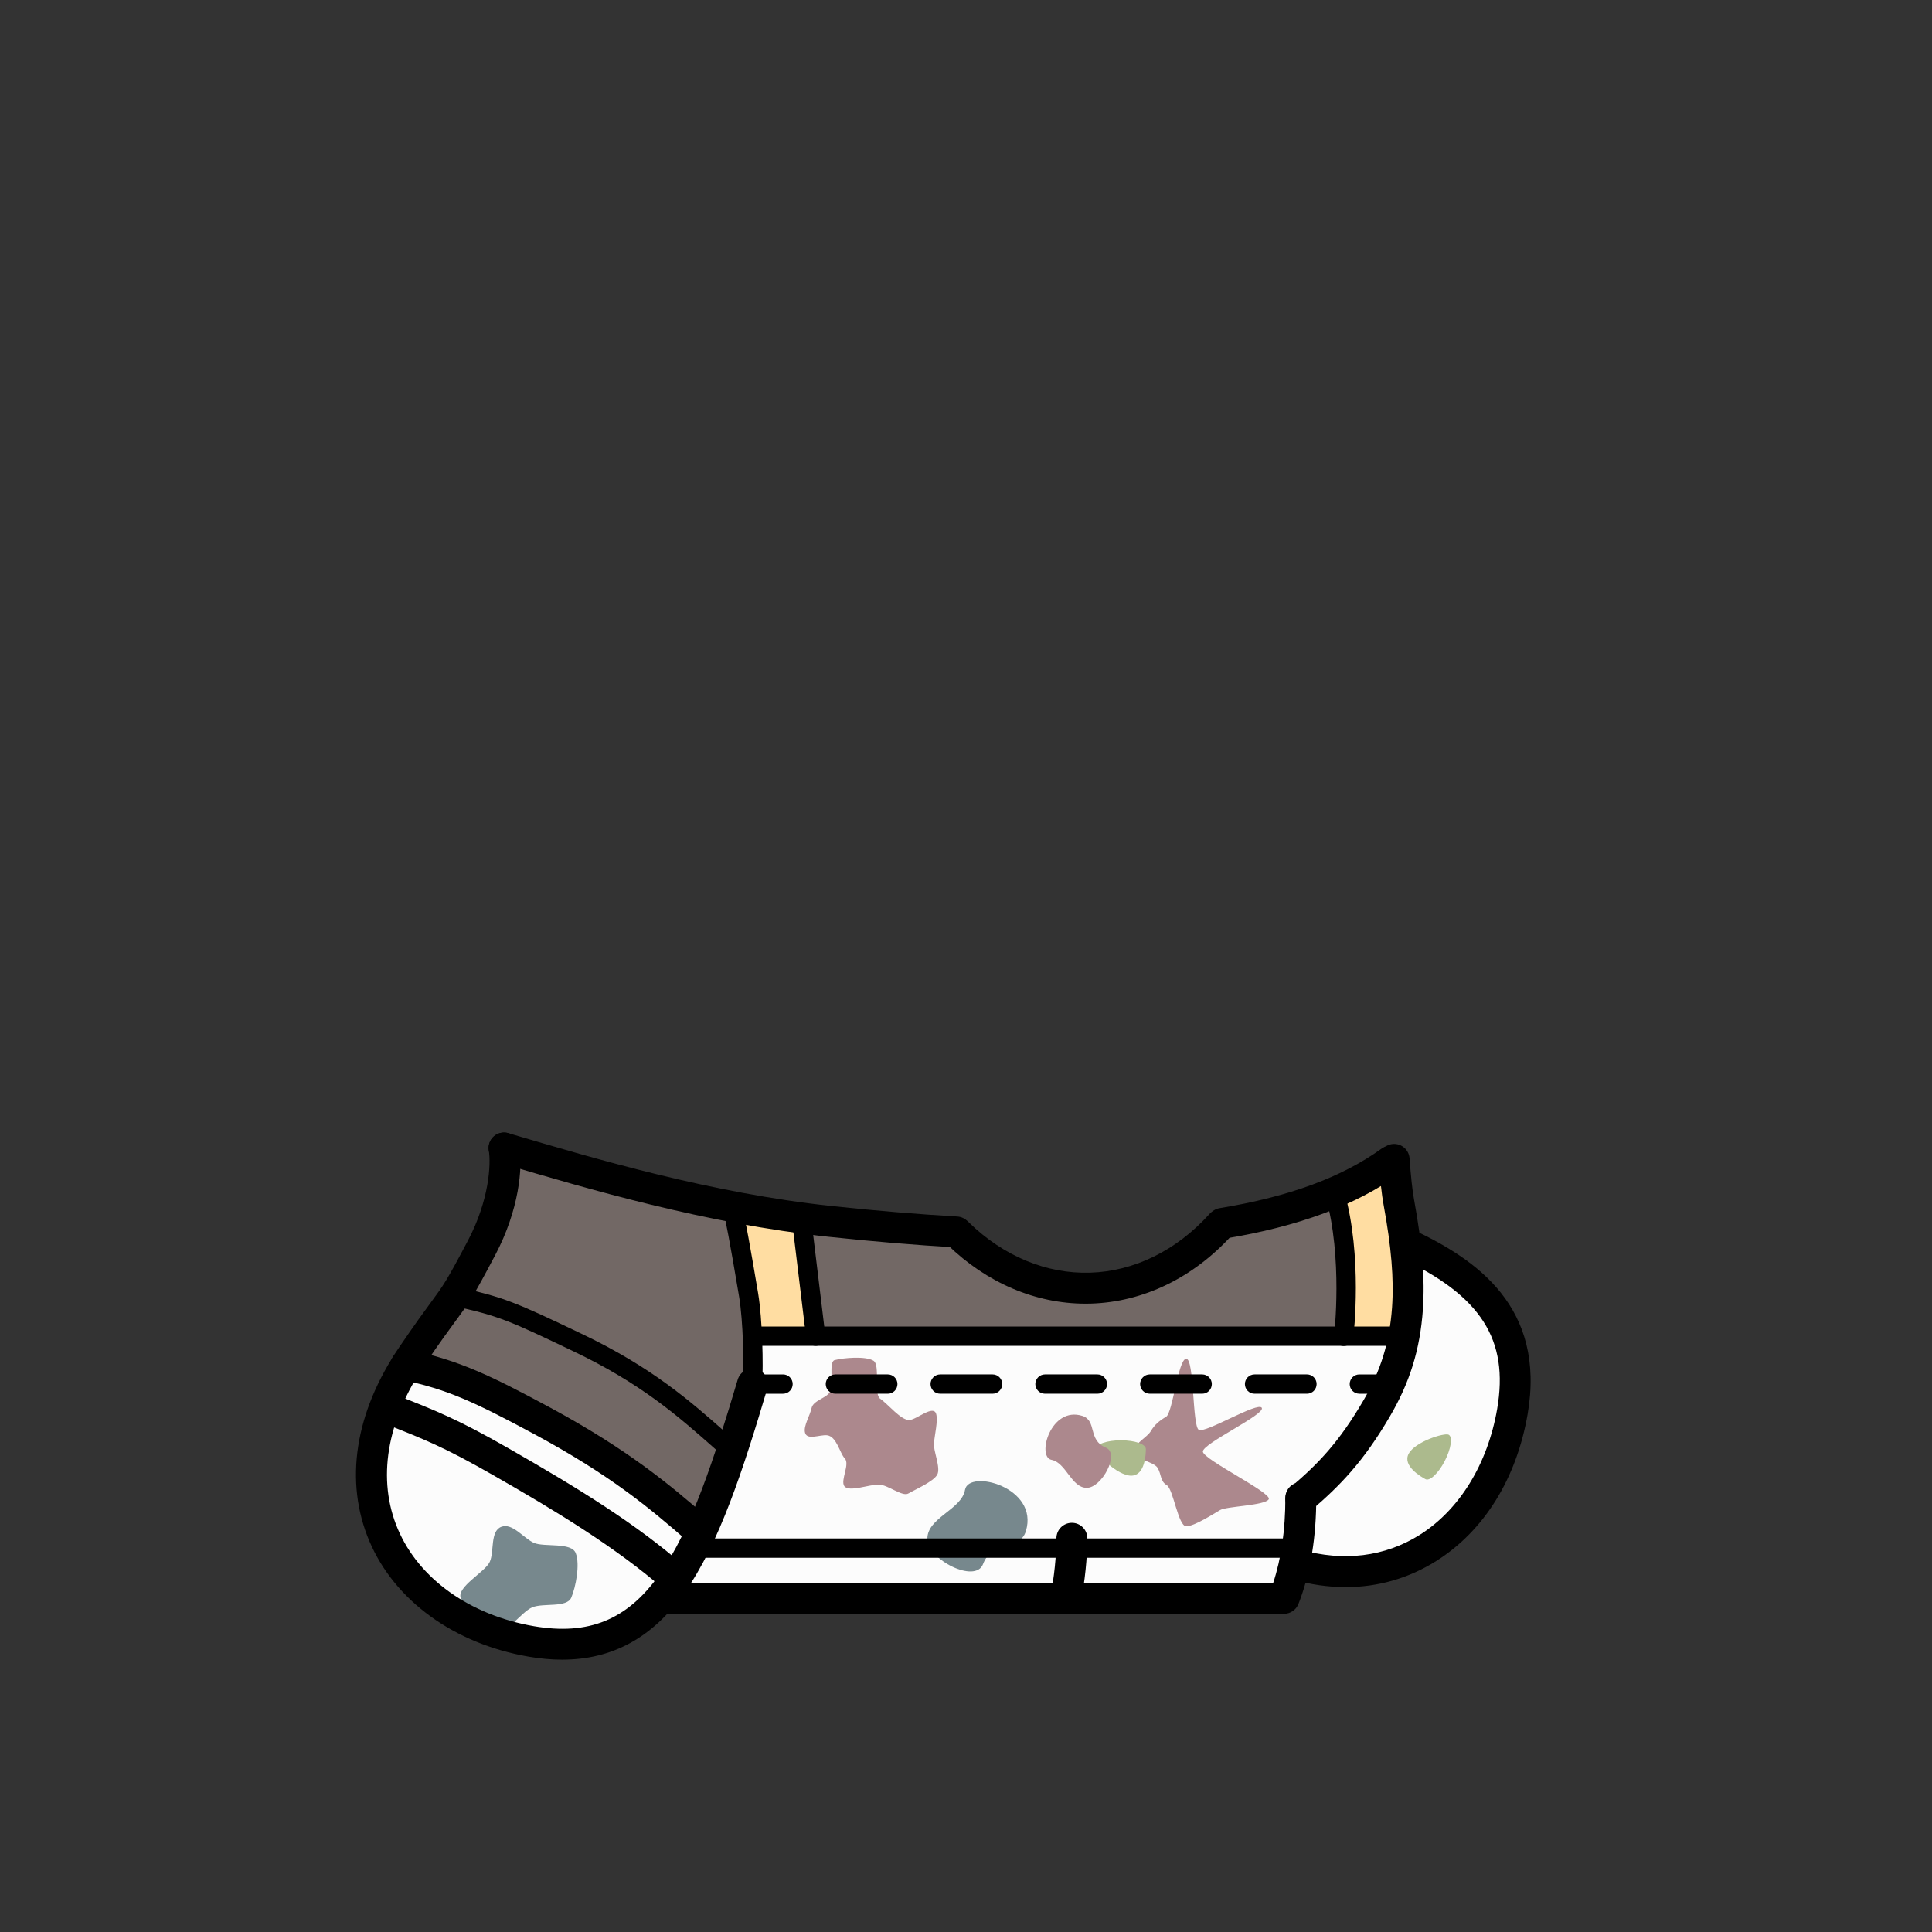<?xml version="1.0" encoding="UTF-8"?>
<svg id="clothes-5df65093-d367-48a4-a007-874b629cb4b5" xmlns="http://www.w3.org/2000/svg" viewBox="0 0 1000 1000">
  <rect x="0" y="0" width="1000" height="1000" fill="#333333" stroke="none"/>
  <defs>
    <style>
      .cls-1-5df65093-d367-48a4-a007-874b629cb4b5 {
        fill: #ffdda2;
      }

      .cls-2-5df65093-d367-48a4-a007-874b629cb4b5 {
        fill: #fcfcfc;
      }

      .cls-3-5df65093-d367-48a4-a007-874b629cb4b5 {
        fill: #acba8d;
      }

      .cls-4-5df65093-d367-48a4-a007-874b629cb4b5 {
        fill: #ac888d;
      }

      .cls-5-5df65093-d367-48a4-a007-874b629cb4b5 {
        fill: #726865;
      }

      .cls-6-5df65093-d367-48a4-a007-874b629cb4b5 {
        fill: #77888d;
      }
    </style>
  </defs>
  <g id="clothes-5df65093-d367-48a4-a007-874b629cb4b5-2" data-name="clothes-5df65093-d367-48a4-a007-874b629cb4b5">
    <g id="_着彩_4-5df65093-d367-48a4-a007-874b629cb4b5" data-name=" 着彩 4">
      <polygon class="cls-5-5df65093-d367-48a4-a007-874b629cb4b5" points="673.3 775.2 714.7 725.3 728.9 676 730.7 645 724.3 623.6 719.8 604.3 649.2 630.4 612.2 654.7 570.1 672 529.2 666.6 495 639.3 414.8 630.4 313.4 609.3 266.6 595.9 260.9 600.7 255.3 632.4 210.2 706.5 289.5 740.4 361.4 791.9 370 775.2 673.3 775.2"/>
      <polygon class="cls-2-5df65093-d367-48a4-a007-874b629cb4b5" points="368.9 778.8 346.6 827.3 664.6 827.3 673.3 775.8 717.6 715.4 726.8 691.6 549.7 692.5 389.5 691.6 389.5 716.4 368.9 778.8"/>
      <polygon class="cls-1-5df65093-d367-48a4-a007-874b629cb4b5" points="389.5 626.5 417.5 630.8 417.9 655.3 423.2 692.5 389.5 691.6 389 683.5 385.9 661 378.9 628.9 389.5 626.5"/>
      <polygon class="cls-1-5df65093-d367-48a4-a007-874b629cb4b5" points="703 611.3 691.7 620.8 695.5 660.8 693.9 691.6 710.3 691.6 726.8 691.6 728.9 670.1 725.8 622.3 715.6 603.9 703 611.3"/>
      <polygon class="cls-2-5df65093-d367-48a4-a007-874b629cb4b5" points="195.7 749.2 199.4 796.2 223.8 827.3 256.5 844.9 290.9 851.1 326.7 840.9 338.4 831.2 365.2 791.8 313.2 753.9 259.8 724.1 210.6 702.9 195.7 749.2"/>
      <polygon class="cls-2-5df65093-d367-48a4-a007-874b629cb4b5" points="695.5 753.8 679.6 770.3 673.3 787 673.3 810.4 704.5 813 737.9 801.9 761.1 781.2 779.5 744.7 784 709 774.6 679.9 753.5 658.3 731.4 645.3 728.9 663.4 727.4 688 719.2 716.3 705.2 740.9 695.5 753.8"/>
      <path class="cls-6-5df65093-d367-48a4-a007-874b629cb4b5" d="m531,792.5c-3.2,10.5-17.1,3.9-22.2,17.1-3.9,10.2-28.8-2.3-28.8-13.2s17.7-15,19.5-25.3c1.9-10.8,38.4-1.4,31.5,21.4Z"/>
      <path class="cls-4-5df65093-d367-48a4-a007-874b629cb4b5" d="m622.6,751.3c0,4.1,36,21.4,34.1,24.7s-21.8,3.6-25.2,5.6c-3.3,1.9-13.3,8.4-17.5,8.4s-6.7-19.3-10.1-21.3-2.7-5.5-4.7-8.9-12.3-4.4-12.3-8.5,6.8-7.2,8.8-10.6,4.5-5.4,7.9-7.4,6.2-30,10.4-30,3.1,34.9,6.5,36.8,30.7-14.8,32.6-11.4-30.5,18.4-30.5,22.6h0Z"/>
      <path class="cls-6-5df65093-d367-48a4-a007-874b629cb4b5" d="m259.4,790.3c5.8-2.3,11.7,6,17,8.3s19.4-.5,21.6,5.3c2.3,5.8,0,17.6-2.3,23s-14.3,2.7-20.1,5c-5.8,2.3-14,14.9-19.3,12.6s-15.5-11.5-17.8-17.3,12.6-13.5,15-18.8.1-15.8,5.9-18.1h0Z"/>
      <path class="cls-3-5df65093-d367-48a4-a007-874b629cb4b5" d="m593.1,750c0,2.5-.4,13.8-7.6,13.8s-18.3-11.3-18.3-13.8,5.8-4.5,13-4.5,12.9,2,12.9,4.5Z"/>
      <path class="cls-4-5df65093-d367-48a4-a007-874b629cb4b5" d="m560.3,732.9c7.6,2.5,2.6,12.5,12.1,16.4,7.4,3-2.1,20.9-10,20.8s-10.6-13.1-18.2-14.5c-7.7-1.6-.4-28,16.1-22.7h0Z"/>
      <path class="cls-4-5df65093-d367-48a4-a007-874b629cb4b5" d="m454.9,768.4c-4.9-.1-15.6,4.1-17.9.8-2.1-3.1,3.1-11.4.2-14.4-2.5-2.5-4.1-11.3-9.1-11.9-4-.4-10.7,2.9-11.5-1.7-.6-3.4,2.6-8.4,3.5-12.5.9-3.8,7.5-5,9.4-8.1,2.3-3.8-.8-15.7,2.5-16.6,4.5-1.2,16-2.2,20.1.3,3.7,2.3-.1,17.2,3.5,19.7,4,2.7,10.9,11.4,15.2,11,3.8-.3,12.5-8.2,13.8-3,.9,3.5-.7,10.3-1.2,14.7-.5,4,3.7,13,1.7,16.6s-11.3,7.6-14.9,9.7c-3.1,1.9-10.6-4.5-15.3-4.6h0Z"/>
      <path class="cls-3-5df65093-d367-48a4-a007-874b629cb4b5" d="m737.8,765.6c-2.2-1.2-12-6.8-8.7-13.1s18.5-11,20.7-9.9,1.3,7.2-2,13.6-7.8,10.6-10,9.4h0Z"/>
    </g>
    <g id="_線画" data-name=" 線画">
      <path d="m632.573,641.229c-3.849,0-7.241-2.784-7.885-6.706-.715-4.359,2.239-8.474,6.6-9.189,35.813-5.876,63.234-15.957,83.83-30.82,3.585-2.585,8.583-1.776,11.169,1.806,2.585,3.583,1.777,8.583-1.806,11.169-22.651,16.347-52.288,27.349-90.604,33.635-.438.072-.874.106-1.305.106Z"/>
      <path d="m495.032,645.653c-.154,0-.309-.004-.465-.013-20.5-1.176-42.61-3.021-65.716-5.485-63.841-6.815-124.605-24.79-168.974-37.915l-1.247-.368c-4.237-1.254-6.656-5.704-5.402-9.941,1.253-4.236,5.706-6.652,9.94-5.402l1.247.369c43.78,12.951,103.739,30.688,166.133,37.348,22.846,2.438,44.693,4.262,64.933,5.421,4.411.253,7.782,4.034,7.529,8.445-.244,4.255-3.771,7.542-7.979,7.542Z"/>
      <path d="m551.607,835.302c-.537,0-1.082-.055-1.629-.168-4.327-.896-7.108-5.129-6.213-9.455,1.843-8.905,3.034-20.477,3.034-29.479,0-4.418,3.582-8,8-8s8,3.582,8,8c0,10.151-1.29,22.689-3.366,32.721-.782,3.78-4.112,6.381-7.826,6.381Z"/>
      <path d="m290.968,859.036c-5.538,0-11.308-.518-17.324-1.552-38.586-6.668-69.406-29.018-82.449-59.786-13.091-30.881-7.554-66.608,15.592-100.602,8.157-11.991,12.928-18.477,16.411-23.212,6.335-8.612,8.038-10.927,19.022-31.809,11.104-21.07,11.91-39.688,10.785-46.589-.711-4.36,2.248-8.472,6.608-9.183,4.357-.713,8.472,2.248,9.183,6.608,1.899,11.646-.214,33.46-12.418,56.616-11.54,21.941-13.569,24.699-20.291,33.837-3.409,4.635-8.079,10.982-16.072,22.733-19.98,29.343-24.983,59.654-14.088,85.354,10.91,25.736,37.241,44.526,70.436,50.263,28.271,4.856,48.244-3.29,64.75-26.426,16.799-23.546,28.848-61.293,40.72-101.173,1.26-4.236,5.716-6.649,9.95-5.385,4.234,1.26,6.646,5.715,5.385,9.949-12.273,41.228-24.8,80.35-43.03,105.901-16.468,23.082-37.246,34.452-63.169,34.452Z"/>
      <path d="m673.304,783.8c-2.268,0-4.52-.958-6.103-2.822-2.859-3.368-2.447-8.417.921-11.276,14.294-12.136,25.008-23.331,37.473-44.641,9.044-15.416,13.646-30.318,14.926-48.328,1.025-14.67-.328-31.077-4.389-53.188-.954-5.188-1.775-12.669-2.512-22.869-.317-4.407,2.997-8.237,7.403-8.556,4.416-.311,8.236,2.996,8.556,7.403.684,9.478,1.454,16.586,2.289,21.13,4.314,23.487,5.736,41.13,4.612,57.204-1.465,20.602-6.732,37.65-17.08,55.29-13.551,23.168-25.706,35.831-40.923,48.751-1.504,1.277-3.344,1.901-5.174,1.901Z"/>
      <path d="m378.798,755.9c-1.168,0-2.342-.407-3.291-1.237-1.968-1.722-3.925-3.451-5.89-5.187-18.557-16.395-37.746-33.347-73.067-50.162-32.593-15.558-38.465-18.361-62.482-23.422-2.702-.569-4.431-3.222-3.861-5.924.569-2.701,3.222-4.429,5.924-3.861,24.489,5.161,30.812,7.993,64.723,24.18,36.585,17.418,56.31,34.844,75.385,51.695,1.953,1.725,3.897,3.443,5.854,5.155,2.078,1.818,2.289,4.978.47,7.056-.988,1.129-2.373,1.707-3.765,1.707Z"/>
      <path d="m664.6,835.3h-322.3c-4.418,0-8-3.582-8-8s3.582-8,8-8h316.7c4.182-12.644,6.3-27.457,6.3-44.1,0-4.418,3.582-8,8-8s8,3.582,8,8c0,20.074-2.86,37.937-8.503,53.091-.014.037-.027.073-.041.109l-.7,1.8c-1.196,3.074-4.157,5.1-7.456,5.1Z"/>
      <path d="m671.5,806.3h-312.6c-2.761,0-5-2.238-5-5s2.239-5,5-5h312.6c2.762,0,5,2.238,5,5s-2.238,5-5,5Z"/>
      <path d="m361.396,799.9c-1.87,0-3.747-.651-5.265-1.979-20.512-17.948-40.587-34.481-78.641-55.086-32.451-17.497-46.197-23.714-68.94-28.507-4.324-.911-7.09-5.154-6.179-9.478.911-4.324,5.156-7.088,9.478-6.179,25.933,5.465,42.234,13.364,73.247,30.086,39.468,21.371,61.105,39.214,81.571,57.122,3.325,2.909,3.662,7.964.752,11.289-1.582,1.807-3.797,2.731-6.024,2.731Z"/>
      <path d="m422.194,696.601c-2.493,0-4.65-1.863-4.958-4.4l-7.4-61.199c-.332-2.742,1.622-5.233,4.364-5.564,2.736-.33,5.232,1.622,5.564,4.363l7.4,61.199c.332,2.742-1.622,5.233-4.364,5.564-.204.024-.406.037-.606.037Z"/>
      <path d="m695.507,696.7c-.2,0-.402-.012-.606-.037-2.74-.33-4.694-2.821-4.364-5.562.048-.396,4.658-39.93-4.446-72.036-.753-2.657.79-5.421,3.446-6.175,2.651-.751,5.421.788,6.175,3.446,9.663,34.075,4.958,74.271,4.753,75.965-.307,2.537-2.464,4.399-4.957,4.399Z"/>
      <path d="m561.889,674.78c-25.927,0-51.202-10.769-71.472-30.52-3.165-3.083-3.23-8.148-.146-11.312,3.084-3.165,8.148-3.229,11.312-.146,17.877,17.419,40.13,26.645,62.682,25.942,22.664-.694,44.51-11.392,61.512-30.121,2.972-3.271,8.03-3.515,11.301-.547,3.271,2.97,3.517,8.029.547,11.301-19.947,21.974-45.826,34.531-72.869,35.359-.955.029-1.913.044-2.866.044Z"/>
      <path d="m389.505,721.4c-.105,0-.21-.003-.317-.01-2.756-.172-4.851-2.546-4.678-5.302.61-9.758.156-32.092-1.944-44.878l-.25-1.488c-4.245-25.223-7.002-39.977-8.194-43.852-.812-2.64.669-5.438,3.309-6.25,2.639-.812,5.437.669,6.249,3.309,1.765,5.735,5.468,27.133,8.498,45.133l.253,1.507c2.215,13.489,2.699,36.926,2.06,47.143-.166,2.65-2.367,4.688-4.985,4.688Z"/>
      <path d="m726.8,696.6h-337.3c-2.761,0-5-2.238-5-5s2.239-5,5-5h337.3c2.762,0,5,2.238,5,5s-2.238,5-5,5Z"/>
      <path d="m349.296,824.9c-1.873,0-3.753-.653-5.272-1.985-25.024-21.95-57.607-41.601-89.089-59.566-25.103-14.345-34.942-18.218-56.501-26.704l-.764-.3c-4.111-1.618-6.132-6.264-4.514-10.375,1.618-4.11,6.264-6.129,10.374-4.514l.763.301c21.622,8.51,32.474,12.782,58.576,27.697,37.223,21.242,67.065,39.818,91.706,61.432,3.321,2.914,3.652,7.969.739,11.29-1.582,1.803-3.794,2.725-6.018,2.725Z"/>
      <g>
        <path d="m405.3,721.4h-12.5c-2.761,0-5-2.238-5-5s2.239-5,5-5h12.5c2.761,0,5,2.238,5,5s-2.239,5-5,5Z"/>
        <path d="m676.479,721.399h-27.12c-2.76,0-5-2.239-5-5,0-2.76,2.24-5,5-5h27.12c2.761,0,5,2.24,5,5,0,2.761-2.239,5-5,5Zm-54.239,0h-27.12c-2.761,0-5-2.239-5-5,0-2.76,2.239-5,5-5h27.12c2.76,0,5,2.24,5,5,0,2.761-2.24,5-5,5Zm-54.24,0h-27.12c-2.76,0-5-2.239-5-5,0-2.76,2.24-5,5-5h27.12c2.76,0,5,2.24,5,5,0,2.761-2.24,5-5,5Zm-54.24,0h-27.12c-2.76,0-5-2.239-5-5,0-2.76,2.24-5,5-5h27.12c2.76,0,5,2.24,5,5,0,2.761-2.24,5-5,5Zm-54.24,0h-27.12c-2.76,0-5-2.239-5-5,0-2.76,2.24-5,5-5h27.12c2.76,0,5,2.24,5,5,0,2.761-2.24,5-5,5Z"/>
        <path d="m716.1,721.4h-12.5c-2.762,0-5-2.238-5-5s2.238-5,5-5h12.5c2.762,0,5,2.238,5,5s-2.238,5-5,5Z"/>
      </g>
      <path d="m696.534,821.486c-9.033.001-18.311-1.324-27.716-3.989-4.251-1.205-6.72-5.628-5.516-9.879,1.204-4.25,5.623-6.717,9.879-5.516,22.313,6.325,43.637,3.677,61.657-7.658,20.53-12.912,35.139-36.645,40.079-65.112,6.188-35.975-8.359-58.66-50.215-78.289-4.001-1.876-5.723-6.64-3.847-10.64,1.876-4.001,6.643-5.722,10.64-3.847,32.577,15.278,68.745,39.94,59.188,95.5-5.8,33.423-22.606,60.385-47.326,75.932-14.257,8.967-30.119,13.498-46.823,13.498Z"/>
    </g>
  </g>
</svg>